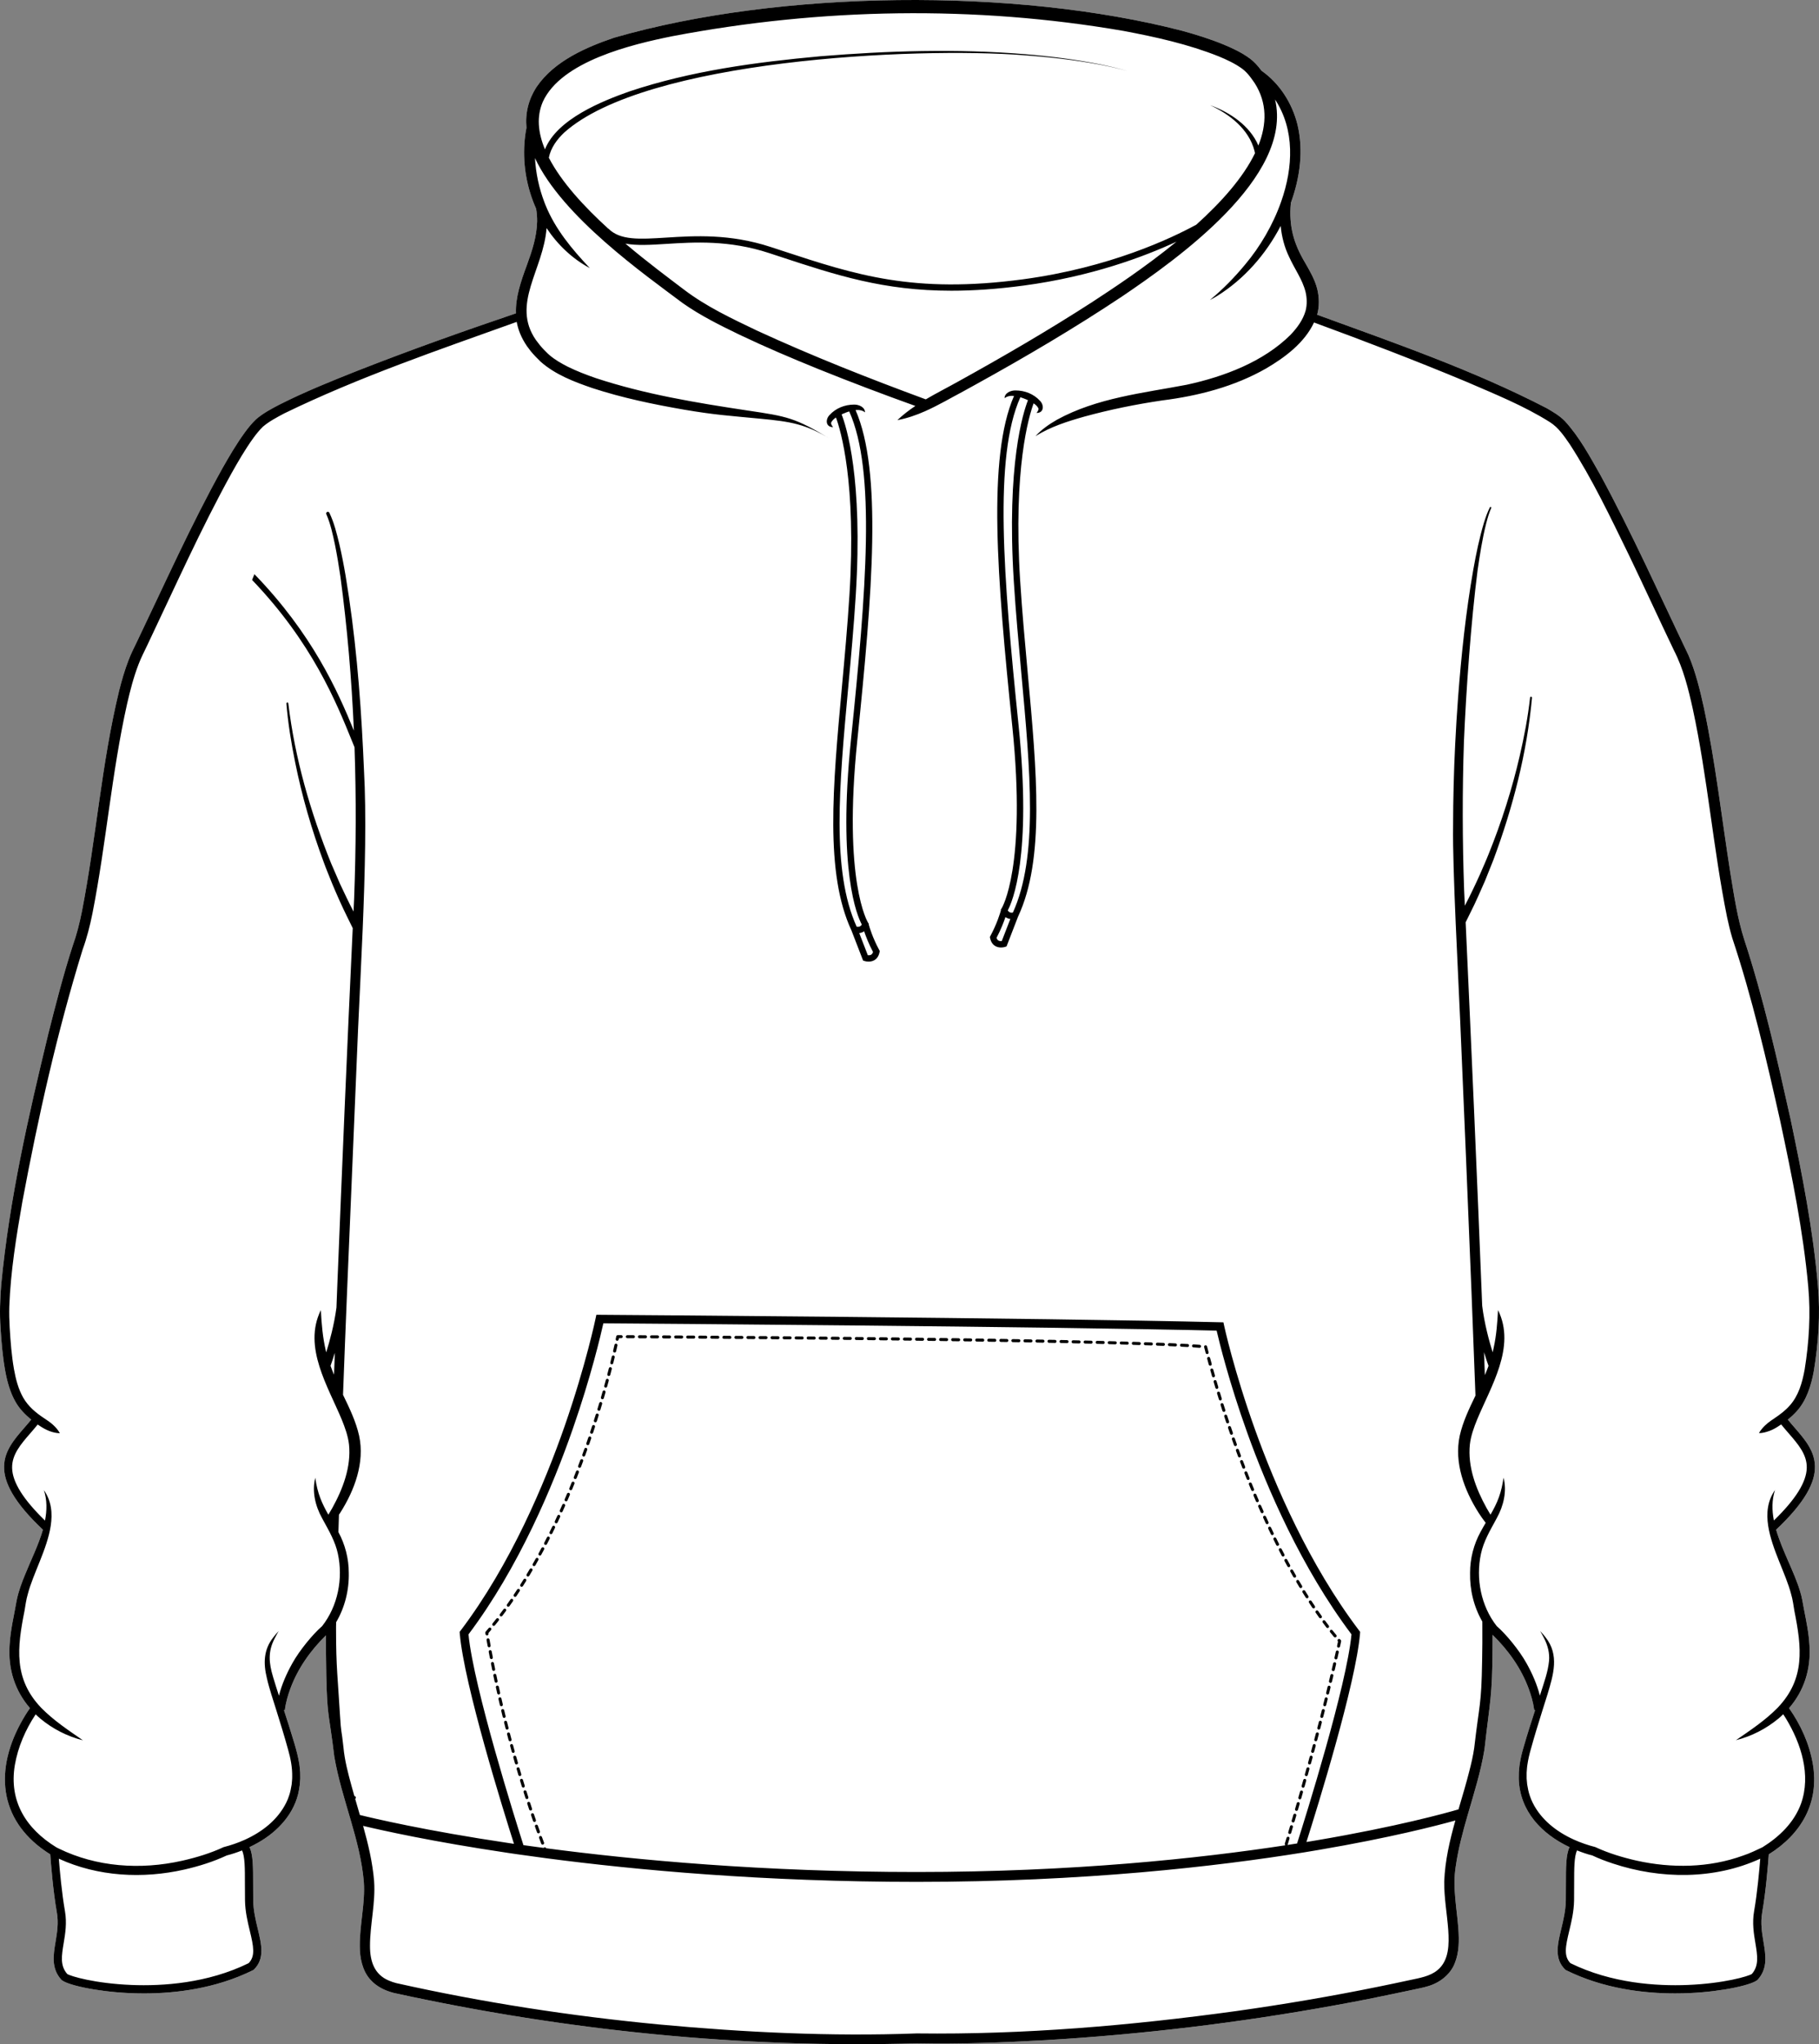 <?xml version="1.0" encoding="UTF-8"?><svg id="Layer_2" xmlns="http://www.w3.org/2000/svg" viewBox="0 0 911.07 1023.41"><rect x="0" y="0" width="911.07" height="1023.41" fill="#808080" stroke="none"/><defs><style>.cls-1{fill:#fff;}</style></defs><g id="Layer_1-2"><path class="cls-1" d="M895.45,710.71c1.13,1.4,2.33,2.78,3.49,4.12,9.92,11.42,20.17,23.23-9.34,51.01,3.06,10.59,9.14,21.19,11.99,30.81.86,2.51,1.48,6.35,1.96,9.01,1.15,5.91,2.43,11.94,2.74,18.04.8,12.01-2.7,22.79-10.22,31.48,5.84,8.3,10.13,17.73,11.89,27.76,3.41,19.59-5.76,35.28-22.04,45.43-.31,4.38-1.38,18.18-3.31,29.19-.9,5.18-.11,9.97.66,14.6,1.13,6.79,2.19,13.21-2.8,18.88-2.26,2.56-17.33,6.01-34.1,6.79-2.31.11-4.77.17-7.36.17-15.61,0-35.86-2.33-54.59-11.62l-.29-.14-.23-.23c-5.52-5.39-3.77-12.62-1.93-20.28,1.04-4.32,2.22-9.22,2.3-14.35.05-2.94.04-5.61.04-8.19,0-8.41,0-14.52,1.81-18.42-13.86-6.55-24.91-17.89-25.42-34.19,0-.71.03-2.52.04-3.25.14-1.25.22-3.07.45-4.29.41-2.76,1.12-5.61,1.91-8.28,1.79-6.23,3.77-12.43,5.79-18.6l-.46.03c-.02-.16-.05-.41-.08-.63-.49-3.5-1.5-6.92-2.72-10.24-3.78-10.22-10.25-19.25-18.04-26.83l-.02,6.41c-.13,25.12-1.25,25.96-4.04,50.9-1.82,11.14-5.23,21.92-8.38,32.76-2.46,8.5-4.75,17.02-6,25.76-1.72,10.61.53,20.81,1.32,31.51.36,5.67.42,11.53-1.8,17.01-2.21,5.76-7.65,9.88-13.41,11.54-2.47.8-5.57,1.3-8.05,1.88-12.95,2.76-26.51,5.57-39.53,7.87-47.56,8.62-95.69,14.4-143.95,17.26-21.46,1.21-42.89,2-64.4,1.57-87.95,2.65-176.18-6.4-262.1-25.21-4.37-1.14-8.57-3.12-11.7-6.63-4.09-4.51-5.31-10.99-5.32-16.81-.07-10.9,2.77-21.5,2.03-32.15-.9-10.55-3.61-20.73-6.56-30.87-3.07-10.55-6.4-21.06-8.24-31.91-2.58-21.55-3.56-19.02-4.01-40.71-.08-3.5-.12-7.17-.15-10.88v-9.08c-7.69,7.53-14.06,16.48-17.81,26.61-1.29,3.51-2.36,7.15-2.79,10.87l-.46-.03c.74,2.23,1.46,4.47,2.17,6.72,2,6.66,4.4,13.27,5.52,20.16.23,1.21.31,3.04.45,4.29l.02,2.17v1.08s-.07,1.09-.07,1.09c-.05,1.25-.28,3.08-.52,4.33-2,11.72-10.58,20.96-20.64,26.59-1.37.77-2.76,1.5-4.17,2.17,1.82,3.9,1.81,10.01,1.81,18.43,0,2.58,0,5.25.04,8.19.08,5.13,1.26,10.03,2.3,14.35,1.85,7.66,3.59,14.89-1.92,20.28l-.24.23-.29.14c-18.73,9.29-38.98,11.62-54.59,11.62-2.59,0-5.05-.06-7.36-.17-16.77-.78-31.84-4.23-34.1-6.79-4.99-5.67-3.93-12.09-2.8-18.88.77-4.63,1.57-9.42.66-14.6-1.93-11.01-3-24.81-3.31-29.19-24.93-15.55-28.48-40.4-14.85-65.61,1.44-2.63,2.95-5.16,4.69-7.59-7.52-8.69-11.01-19.46-10.21-31.47.39-7.59,2.27-15.06,3.54-22.48.92-4.56,2.58-8.97,4.34-13.2,2.76-6.86,6.58-14.47,8.81-22.18-29.51-27.78-19.26-39.59-9.34-51.01,1.17-1.34,2.36-2.72,3.49-4.12-3.08-2.46-5.84-5.33-7.81-8.76-2.8-4.84-4.28-10.41-5.26-15.79-1.28-7.16-1.86-14.29-2.31-21.41-.51-7.19-.23-14.41.34-21.57,4.05-42.51,13.58-84.25,23.61-125.68,3.7-14.67,7.46-29.3,12.11-43.73,2.06-5.73,3.56-11.64,4.74-17.64,7.12-36.54,9.77-73.87,18.56-110.17,1.33-5.27,2.82-10.5,4.8-15.56,1.17-3.19,3.08-6.8,4.51-9.85,13.8-28.78,26.85-58,42.38-85.96,3.55-6.25,7.16-12.43,11.44-18.28,1.64-2.24,3.46-4.46,5.5-6.41,3.54-3.06,7.82-5.32,11.82-7.39,12.79-6.46,25.97-11.74,39.23-17,26.14-10.25,52.55-19.64,79.12-28.64-.3-7.91,2.38-15.82,5.49-24.19,2.57-7.08,4.97-14.31,5.11-21.86.02-2.12-.15-4.21-.49-6.3-4.58-10.19-6.64-21.52-5.88-32.68.18-2.64.49-5.25,1.03-7.83-.66-7.07.83-14.03,5.19-20.65,8.77-12.81,24.72-19.74,38.8-24.51,82.94-23.91,200.83-25.08,284.38-3.45,6.99,1.92,13.96,4.08,20.69,6.84,4.64,1.94,9.14,4.01,13.29,7.08,2.06,1.5,3.96,3.63,5.53,5.72.1.13.2.26.3.39,9.02,6.31,15.32,16.25,17.97,26.88,3.16,13.08,1.26,26.72-3.3,39.29-1.07,11.59,1.38,20.37,7.33,30.26,2.3,4.04,4.74,8.19,5.9,12.87,1.02,4.19,1.11,8.68-.05,12.84,38.82,14.18,78.09,27.7,114.89,46.75,3.2,1.84,6.54,3.8,9.16,6.48,7.39,8.06,12.46,17.63,17.78,26.96,16,29.46,29.69,60.12,44.17,90.3,3.53,8.29,5.67,17.12,7.6,25.79,5.89,27.66,9.01,55.69,13.41,83.53,1.85,11.14,3.48,22.37,6.92,33.09,9.63,29.38,16.43,59.56,23.15,89.7,5.81,27.64,11.31,55.43,13.74,83.61,1.22,14.27.27,28.51-2.07,42.68-1.32,7.17-3.63,14.74-8.71,20.26-1.34,1.47-2.79,2.79-4.31,3.99Z"/><path d="M670.28,824.85c.06.01.11.02.16.02.35,0,.66-.25.74-.6.34-1.57.54-2.51.54-2.53.06-.25-.02-.5-.2-.68,0,0-.09-.1-.28-.3-.28-.3-.78-.32-1.07-.04-.16.14-.25.35-.24.56,0,.19.07.37.2.51.01.01.02.03.03.04-.09.42-.24,1.13-.46,2.14-.09.41.17.81.58.9Z"/><path d="M669.06,826.9l-.02.1c-.19.84-.41,1.8-.64,2.84-.1.41.16.81.57.9.06.01.11.02.17.02.35,0,.66-.25.73-.59l.08-.36c.22-.94.41-1.8.58-2.59.02-.06.02-.11.02-.17,0-.35-.25-.65-.59-.73-.4-.09-.81.18-.9.57Z"/><path d="M668.63,832.21c-.4-.09-.81.17-.9.57-.22.94-.45,1.93-.68,2.93-.1.41.16.81.56.91.06.01.12.02.17.02.35,0,.65-.24.74-.58.24-1.03.47-2.02.68-2.94.01-.06.02-.12.02-.17,0-.36-.24-.66-.58-.74Z"/><path d="M666.2,817.15c.65.81,1.29,1.6,1.92,2.35.15.17.36.27.58.27.18,0,.35-.06.49-.18.16-.13.25-.32.27-.52.02-.2-.04-.39-.18-.55-.6-.72-1.23-1.48-1.88-2.28,0,0-.02-.02-.02-.03,0,0,0,0,0,0-.25-.31-.74-.36-1.05-.11-.18.14-.28.35-.28.58,0,.17.06.34.16.48,0,0,0,0,0,0Z"/><path d="M667.26,838.09c-.4-.09-.81.17-.91.56-.22.94-.46,1.92-.7,2.93-.04.2-.02.4.09.57.11.17.27.29.47.34.06.02.12.03.18.03.35,0,.65-.24.73-.58.21-.88.44-1.81.7-2.93,0-.06.02-.11.02-.17,0-.35-.24-.65-.58-.74Z"/><path d="M665.85,843.95c-.4-.1-.81.16-.91.55-.21.86-.44,1.8-.71,2.93-.1.4.15.81.55.91.06.02.12.02.18.02.35,0,.65-.24.73-.57.22-.89.43-1.75.63-2.59l.08-.34c.02-.06.02-.11.02-.17,0-.35-.23-.66-.58-.74Z"/><path d="M664.42,849.81c-.4-.1-.81.15-.91.55-.24.96-.48,1.93-.73,2.93-.1.4.15.81.55.91.06.02.12.02.18.02.35,0,.65-.24.73-.57.26-1.01.5-2,.72-2.9v-.02c.02-.07.03-.13.02-.19,0-.34-.24-.64-.57-.72Z"/><path d="M662.52,812.34c.56.76,1.15,1.55,1.81,2.42.14.19.36.3.6.3.17,0,.33-.06.46-.16.16-.13.26-.3.29-.5.02-.2-.03-.4-.15-.56-.64-.84-1.23-1.62-1.8-2.4-.24-.33-.73-.4-1.05-.16-.2.14-.31.36-.31.6,0,.16.05.32.15.45,0,0,0,0,0,0Z"/><path d="M661.31,859.13c-.11.4.14.81.54.92.06.02.13.02.19.02.35,0,.65-.23.73-.57.22-.86.44-1.71.65-2.55l.1-.38c.02-.07.02-.13.02-.19,0-.34-.24-.64-.57-.72-.4-.1-.82.15-.92.54-.23.92-.46,1.83-.74,2.92Z"/><path d="M661.48,861.5c-.4-.1-.81.15-.91.55v.03c-.25.94-.5,1.91-.76,2.89-.05.19-.02.4.09.57.1.18.27.3.46.35.06.01.13.02.19.02.35,0,.64-.23.73-.56.25-.97.5-1.93.74-2.87,0-.02,0-.03.02-.05h0c.01-.07.02-.13.02-.19,0-.35-.23-.64-.57-.73Z"/><path d="M660.74,809.88c.14.2.37.32.61.32.16,0,.31-.05.44-.14.34-.24.42-.71.18-1.05-.57-.8-1.15-1.63-1.73-2.46-.23-.33-.71-.42-1.04-.19-.21.14-.33.38-.33.63,0,.15.04.3.13.42.59.86,1.17,1.69,1.74,2.48Z"/><path d="M659.97,867.35c-.4-.11-.82.14-.92.54-.23.88-.48,1.84-.76,2.91-.05.2-.02.4.08.57s.27.3.46.35c.06.02.13.02.19.02.34,0,.64-.23.73-.56l.02-.05c.26-.97.51-1.93.75-2.87.02-.06.03-.13.03-.19,0-.34-.23-.64-.56-.73Z"/><path d="M658.44,873.17c-.4-.11-.82.14-.92.54-.26.96-.51,1.93-.78,2.91-.11.4.13.81.53.92.06.01.13.02.2.02.34,0,.64-.23.73-.56.27-.98.52-1.95.78-2.91.02-.06.02-.13.02-.19,0-.34-.23-.64-.56-.73Z"/><path d="M655.64,802.38c.65.99,1.17,1.79,1.66,2.52.14.21.38.33.63.33.15,0,.29-.04.42-.13.17-.11.28-.28.32-.48.04-.2,0-.4-.12-.56-.56-.85-1.12-1.69-1.65-2.51-.22-.34-.71-.44-1.04-.22-.21.14-.34.37-.35.62,0,.15.04.3.13.42h0Z"/><path d="M656.88,879c-.4-.11-.82.14-.92.53-.26.96-.52,1.93-.79,2.91-.11.4.12.81.53.92.07.02.14.03.2.03.34,0,.64-.23.73-.56.14-.5.27-1,.41-1.5.13-.47.26-.94.38-1.4.02-.07.03-.13.03-.19,0-.34-.23-.65-.56-.74Z"/><path d="M652.41,797.27c.55.89,1.09,1.76,1.6,2.56.14.22.38.35.64.35.15,0,.28-.04.41-.12.17-.11.29-.27.33-.47.05-.2.01-.4-.1-.57-.59-.93-1.11-1.77-1.59-2.55-.21-.34-.69-.46-1.04-.25-.23.14-.36.38-.36.65,0,.14.04.27.11.39h0Z"/><path d="M655.3,884.82c-.4-.11-.82.13-.93.52-.28,1.03-.54,1.98-.8,2.91-.06.19-.03.4.07.57s.26.3.45.36c.07.01.14.02.2.02.34,0,.64-.23.73-.55.29-1.04.55-1.97.8-2.91.02-.07.03-.14.03-.21,0-.34-.23-.63-.55-.72Z"/><path d="M653.69,890.63c-.39-.11-.82.14-.93.52h0c-.27.96-.54,1.93-.81,2.9-.06.2-.03.4.07.57.1.18.26.3.45.36.06.02.14.03.21.03.34,0,.63-.23.72-.55.25-.88.54-1.91.81-2.9.02-.07.03-.14.03-.21,0-.34-.23-.63-.55-.72Z"/><path d="M650.84,794.69c.14.23.38.37.65.37.14,0,.27-.04.39-.11.36-.21.47-.68.26-1.03-.49-.8-.99-1.65-1.53-2.58-.2-.35-.68-.47-1.03-.27-.23.14-.37.39-.37.66,0,.13.04.26.1.37.49.84.99,1.69,1.54,2.6Z"/><path d="M652.07,896.44c-.4-.12-.82.13-.93.52l-.2.69c-.21.73-.42,1.46-.63,2.21-.06.2-.03.4.07.57.1.18.26.31.45.36.07.02.14.03.21.03.33,0,.63-.22.72-.55.24-.83.47-1.66.71-2.49l.12-.41c.02-.07.03-.14.03-.21,0-.34-.23-.63-.55-.72Z"/><path d="M650.42,902.24c-.39-.12-.82.12-.93.51h0c-.29,1-.58,2.01-.84,2.9-.06.19-.03.4.07.57.1.18.26.31.45.36.07.02.14.03.21.03.33,0,.63-.23.72-.55.28-.97.56-1.94.84-2.9.02-.07.03-.14.03-.21,0-.33-.23-.63-.55-.72Z"/><path d="M646.29,786.85c.53.95,1.01,1.81,1.48,2.63.14.24.39.38.66.38.13,0,.26-.04.38-.1.36-.21.48-.67.28-1.03-.57-.99-1.04-1.82-1.48-2.62-.2-.35-.68-.49-1.03-.29-.24.13-.38.38-.39.65,0,.13.04.26.1.38Z"/><path d="M648.74,908.03c-.39-.12-.82.12-.93.51h0c-.17.57-.33,1.13-.49,1.69-.12.4-.24.8-.36,1.2-.06.2-.04.4.06.58.1.18.26.3.45.36.07.03.15.04.22.04.33,0,.63-.23.72-.54.28-.97.57-1.94.84-2.89.02-.07.03-.14.03-.21,0-.34-.22-.64-.54-.73Z"/><path d="M646.7,917.64c.29-.97.57-1.93.85-2.89.02-.07.03-.14.04-.21,0-.34-.22-.64-.54-.73-.39-.12-.82.12-.93.51-.18.59-.35,1.18-.53,1.77l-.33,1.12c-.06.2-.04.4.06.58.1.18.26.31.45.36.07.02.15.03.22.03.34,0,.62-.22.72-.54Z"/><path d="M645.85,784.5c.36-.2.5-.66.3-1.02-.44-.8-.91-1.67-1.43-2.64-.19-.36-.66-.5-1.02-.31-.25.13-.4.39-.4.66,0,.13.03.25.09.36.43.81.9,1.68,1.43,2.65.14.24.39.39.66.39.13,0,.25-.03.37-.09Z"/><path d="M643.31,778.18c-.44-.82-.89-1.69-1.39-2.67-.18-.36-.65-.51-1.01-.33-.25.13-.41.39-.41.67,0,.12.03.24.08.34.42.81.86,1.67,1.39,2.68.13.25.39.4.67.4.12,0,.25-.03.35-.09.37-.2.51-.65.32-1.02Z"/><path d="M640.56,772.83c-.45-.88-.9-1.79-1.34-2.69-.18-.37-.64-.53-1.01-.35-.26.13-.42.4-.42.68,0,.12.03.23.08.33.43.87.87,1.76,1.34,2.71.13.26.39.41.67.41.12,0,.24-.03.34-.08.18-.09.31-.25.38-.44.06-.19.05-.4-.04-.58Z"/><path d="M637.89,767.44c-.43-.9-.87-1.82-1.29-2.71-.17-.37-.64-.53-1-.36-.26.13-.43.39-.43.68,0,.12.02.22.07.33.42.89.86,1.8,1.3,2.72.12.26.39.43.68.43.12,0,.23-.02.33-.08.38-.18.53-.63.35-1Z"/><path d="M635.35,762.57c.07-.19.06-.39-.03-.57-.36-.78-.75-1.62-1.25-2.73-.17-.37-.63-.55-1-.38-.27.12-.44.39-.44.69,0,.11.03.21.07.31.48,1.06.88,1.93,1.26,2.74.12.27.39.44.68.44.11,0,.22-.03.32-.07.19-.09.32-.24.39-.43Z"/><path d="M632.83,756.52c-.39-.87-.8-1.8-1.22-2.75-.16-.37-.62-.55-.99-.39-.28.13-.46.4-.45.7,0,.1.02.2.06.29.45,1.03.85,1.94,1.22,2.76.12.27.39.45.69.45.11,0,.21-.02.31-.06.38-.17.55-.62.38-.99Z"/><path d="M630.43,751.59c.07-.19.07-.39,0-.58-.36-.83-.73-1.71-1.18-2.77-.16-.38-.61-.56-.98-.41-.28.12-.46.39-.46.7,0,.1.01.19.05.28h0c.38.91.77,1.82,1.18,2.79.12.28.39.46.69.46.1,0,.2-.02.3-.06.19-.08.33-.23.41-.41Z"/><path d="M628.08,746.04c.08-.19.08-.39,0-.58-.37-.89-.75-1.82-1.13-2.76,0-.01,0-.01-.01-.03h0c-.16-.38-.6-.57-.98-.42-.29.12-.48.39-.47.71,0,.1.02.19.06.28.36.89.72,1.76,1.14,2.79.12.29.39.47.7.47.1,0,.19-.02.29-.06.19-.08.33-.22.41-.41Z"/><path d="M625.82,740.46c.08-.19.09-.39,0-.58-.44-1.1-.78-1.96-1.09-2.77,0,0,0-.01,0-.02h0c-.15-.38-.59-.58-.97-.43-.29.12-.48.39-.48.7,0,.1.02.19.05.28.41,1.04.81,2.05,1.11,2.81.12.29.39.48.7.48.09,0,.19-.02.28-.06.19-.08.34-.22.41-.4Z"/><path d="M623.62,734.85c.08-.19.09-.39.02-.57-.37-.97-.73-1.92-1.07-2.82-.14-.38-.59-.58-.97-.44-.3.11-.49.4-.49.71,0,.09.02.18.05.26.32.86.7,1.86,1.07,2.82.11.29.4.48.7.48.1,0,.19-.02.27-.05.19-.07.34-.21.42-.4Z"/><path d="M621.52,728.64c-.4-1.08-.72-1.98-1.03-2.82-.14-.38-.59-.59-.97-.46-.3.11-.5.4-.5.71,0,.09.01.18.04.26.38,1.04.72,1.97,1.04,2.83.11.3.39.49.71.49.09,0,.18-.01.26-.05.39-.15.59-.58.44-.97Z"/><path d="M619.44,723.56c.09-.18.1-.39.03-.58-.41-1.14-.71-2.01-1-2.84-.13-.38-.57-.6-.96-.46-.31.11-.51.4-.51.72,0,.08.02.17.04.24t0,.01c.37,1.04.69,1.97,1,2.84.11.3.39.5.71.5.09,0,.17-.02.26-.05.19-.07.34-.21.43-.39Z"/><path d="M617.45,717.88c.09-.18.1-.39.04-.58-.32-.94-.65-1.9-.96-2.85-.13-.39-.57-.61-.96-.48-.31.11-.51.39-.51.71,0,.09.01.17.04.25.35,1.04.67,1.97.97,2.85.11.31.39.51.71.51.08,0,.17-.02.25-.04.19-.07.34-.2.43-.38Z"/><path d="M615.57,711.6c-.31-.92-.62-1.88-.94-2.86-.13-.39-.56-.61-.95-.48-.32.1-.53.39-.52.72,0,.08.02.15.04.23.33,1.02.63,1.93.94,2.87.11.31.39.52.72.52.08,0,.16-.01.24-.04.4-.13.61-.56.48-.95Z"/><path d="M613.71,705.87c-.28-.88-.58-1.83-.91-2.87-.12-.39-.55-.62-.94-.5-.32.1-.53.39-.53.72,0,.08,0,.15.03.22.31.97.61,1.94.91,2.88.1.32.39.53.72.53.08,0,.15-.01.23-.03.4-.13.62-.55.49-.95Z"/><path d="M611.92,700.13c-.31-1.01-.62-2.02-.87-2.88-.12-.39-.55-.62-.94-.5-.32.1-.53.38-.54.71,0,.08,0,.15.04.23.28.93.57,1.9.88,2.88.1.32.39.54.72.54.08,0,.15-.01.22-.03.4-.12.62-.54.5-.94Z"/><path d="M610.18,694.36c-.27-.92-.55-1.87-.85-2.89-.11-.39-.54-.63-.93-.51-.32.09-.54.39-.54.73,0,.07.01.14.03.21.32,1.09.59,2.04.85,2.89.09.32.39.54.72.54.07,0,.14-.01.21-.03.4-.12.63-.54.51-.94Z"/><path d="M608.51,688.58c-.24-.85-.5-1.77-.82-2.89-.11-.39-.54-.64-.93-.53-.33.09-.55.39-.55.72,0,.07,0,.14.02.2h0c.26.94.53,1.89.82,2.91.09.32.39.55.72.55.07,0,.14-.01.21-.03.4-.12.63-.53.52-.93Z"/><path d="M606.89,682.78c-.28-1.01-.54-1.96-.79-2.9-.11-.39-.53-.64-.92-.53-.33.09-.56.39-.56.74,0,.06,0,.13.02.19.29,1.06.54,2.02.79,2.91.09.33.39.55.73.55.07,0,.14-.01.2-.03.4-.11.64-.53.53-.93Z"/><path d="M605.25,677.54c.1-.18.13-.38.08-.57l-.05-.17c-.23-.89-.47-1.81-.71-2.72-.08-.31-.35-.54-.66-.56h-.02c-.42-.04-.78.27-.82.68v.06c0,.13.03.26.09.36.26,1.01.5,1.91.72,2.74.08.33.39.56.73.56.07,0,.13,0,.19-.02.2-.06.36-.18.46-.35Z"/><path d="M600.87,673.27c-.9-.07-1.89-.13-3.02-.21-.42-.03-.78.3-.8.71v.06c0,.39.31.72.7.74,1,.07,2.02.14,3.01.21h.05c.4,0,.72-.31.75-.7.03-.41-.28-.78-.69-.81Z"/><path d="M594.83,672.88c-.88-.05-1.87-.1-3.02-.16-.43-.02-.77.3-.79.72v.03c0,.4.31.73.71.75,1.15.06,2.1.11,3.01.16h.04c.4,0,.73-.31.76-.71,0-.2-.06-.4-.19-.55-.14-.15-.32-.24-.52-.25Z"/><path d="M588.78,672.57c-.91-.05-1.9-.09-3.02-.14-.42-.02-.77.3-.78.72v.04c0,.4.31.72.71.75h0c1.03.04,2.04.09,3.01.14h.04c.41,0,.74-.32.75-.72.01-.2-.06-.39-.2-.54s-.32-.24-.52-.25Z"/><path d="M582.74,672.31c-.98-.04-1.99-.08-3.02-.12-.42-.02-.76.31-.78.72v.02c0,.41.31.75.72.76,1.03.04,2.03.08,3.01.12h.03c.41,0,.74-.32.76-.72.01-.42-.31-.77-.73-.78Z"/><path d="M576.71,672.08c-.99-.04-2-.07-3.02-.11-.42-.02-.76.31-.78.73v.02c0,.41.31.74.72.76h0c.92.03,1.88.07,3.01.11h.03c.41,0,.73-.32.75-.72.02-.42-.31-.77-.72-.78Z"/><path d="M570.67,671.88c-.96-.03-1.91-.06-2.92-.1h-.09c-.43-.03-.76.31-.78.73v.02c0,.4.32.74.72.76h.01c.99.03,2,.06,3.01.1h.02c.4,0,.74-.33.75-.73,0-.2-.06-.39-.21-.54-.14-.15-.32-.23-.53-.24Z"/><path d="M564.64,671.69h-.27c-.91-.04-1.82-.07-2.75-.09-.43-.03-.76.31-.78.73v.02c0,.41.33.74.73.75.42.01.83.03,1.24.04.59.02,1.18.03,1.77.06h.02c.41,0,.74-.32.75-.73,0-.42-.32-.76-.73-.77Z"/><path d="M558.6,671.52l-1.02-.02c-.66-.02-1.32-.04-1.99-.06h-.03c-.41,0-.74.32-.75.73,0,0,0,.02,0,.02,0,.41.32.74.74.75.43.01.87.03,1.3.04.58.01,1.14.03,1.72.05h.02c.41,0,.74-.33.75-.74,0-.2-.07-.39-.21-.54-.14-.15-.33-.23-.53-.24Z"/><path d="M552.57,671.36c-1-.03-2-.05-3.01-.08h-.02c-.4,0-.74.33-.75.74h0c0,.42.33.76.73.77.41.01.8.02,1.2.03.61.02,1.21.03,1.82.05h.02c.41,0,.74-.33.76-.74,0-.2-.07-.39-.21-.54-.14-.15-.33-.23-.53-.24Z"/><path d="M546.53,671.21c-.67-.02-1.33-.03-2.01-.05l-1.03-.03c-.41,0-.74.33-.75.74v.02c0,.41.33.74.74.75.87.02,1.75.04,2.61.06h.41s0,.01.02.01c.41,0,.74-.33.75-.74,0-.42-.32-.76-.74-.77Z"/><path d="M540.5,671.07c-1-.03-2-.05-3.01-.07h-.02c-.42,0-.75.33-.76.74v.02c0,.41.33.74.74.75.73.02,1.46.03,2.19.05l.84.02c.41,0,.74-.33.75-.74,0-.2-.07-.39-.21-.54-.14-.15-.33-.23-.53-.23Z"/><path d="M534.47,670.93c-1-.02-2.01-.04-3.02-.07h-.02c-.4,0-.74.33-.75.74v.02c0,.41.33.74.74.75.93.02,1.86.04,2.78.06h.25c.41,0,.74-.33.75-.73,0-.2-.06-.39-.21-.54-.14-.14-.33-.23-.53-.23Z"/><path d="M528.44,670.81c-1-.02-2.01-.04-3.02-.06h-.02c-.41,0-.74.33-.75.74v.02c0,.41.33.74.74.75.48.01.96.02,1.44.03.53.01,1.05.02,1.58.03h.01c.41,0,.74-.32.75-.74,0-.2-.07-.39-.21-.54-.14-.15-.33-.23-.53-.23Z"/><path d="M522.4,670.69c-1-.02-2.01-.04-3.01-.06h-.02c-.41,0-.75.33-.75.74v.02c0,.41.33.74.74.75.96.02,1.91.04,2.86.06h.17c.41,0,.75-.33.75-.74,0-.2-.07-.39-.21-.54-.14-.15-.33-.23-.53-.23Z"/><path d="M516.37,670.58l-3.01-.06h-.01c-.41,0-.74.33-.75.74v.02c0,.41.34.74.74.75l3.02.06h0c.41,0,.75-.33.76-.74,0-.2-.07-.39-.21-.54-.14-.15-.33-.23-.53-.23Z"/><path d="M510.34,670.47c-1-.02-2.01-.04-3.02-.05h0c-.41,0-.75.33-.76.74v.02c0,.41.34.74.74.75,1.01.02,2.02.04,3.01.05h.02c.41,0,.75-.33.75-.74,0-.2-.07-.39-.21-.54-.14-.15-.33-.23-.53-.23Z"/><path d="M504.31,670.36l-3.01-.05h-.02c-.41,0-.75.34-.75.74v.02c0,.41.33.74.74.75,1.01.01,2.01.04,3.01.05h.01c.41,0,.75-.33.76-.74,0-.41-.33-.76-.74-.77Z"/><path d="M498.27,670.27c-.57-.01-1.13-.02-1.71-.03-.44,0-.87-.01-1.31-.02h0c-.41,0-.75.33-.76.74v.02c0,.41.33.74.74.75.84.01,1.68.03,2.51.04h.52c.41,0,.75-.33.75-.74,0-.2-.07-.39-.21-.54-.14-.15-.33-.23-.53-.23Z"/><path d="M492.25,670.17c-.42,0-.84-.01-1.25-.02-.59-.01-1.17-.02-1.77-.02h-.01c-.41,0-.75.33-.75.74v.02c0,.41.34.74.74.75,1.01.01,2.01.03,3.01.05h.01c.41,0,.75-.33.75-.74,0-.2-.07-.39-.21-.54-.14-.15-.33-.23-.53-.23Z"/><path d="M486.21,670.08l-3.03-.05c-.41,0-.75.33-.75.74v.02c0,.4.34.73.73.74h0c.51.01,1.01.02,1.52.02.5.01,1,.02,1.5.03h.01c.41,0,.75-.34.75-.74,0-.42-.33-.76-.74-.76Z"/><path d="M480.18,669.99c-1-.01-2.01-.03-3.01-.04h-.02c-.41,0-.74.33-.75.74h0v.02c0,.41.33.74.74.75,1.01.02,2.01.03,3.01.04h.01c.41,0,.75-.33.75-.74,0-.41-.33-.76-.74-.76Z"/><path d="M474.15,669.91c-.5,0-1-.02-1.5-.02-.51-.01-1.01-.02-1.52-.02h-.01c-.41,0-.75.33-.75.74v.02c0,.41.33.74.74.74h.45c.86.02,1.71.03,2.56.05h.02c.41,0,.75-.34.75-.75,0-.42-.33-.76-.74-.76Z"/><path d="M468.12,669.83l-3.02-.04c-.41,0-.75.33-.75.74v.02c0,.41.34.74.74.74,1,.02,2.01.03,3.01.04h.01c.41,0,.75-.33.75-.74,0-.2-.07-.39-.21-.54-.14-.15-.33-.23-.53-.23Z"/><path d="M462.08,669.75h-.65c-.79-.02-1.58-.03-2.37-.04h0c-.41,0-.75.33-.75.74v.02c0,.41.33.74.74.75l3.01.04s0,0,.01,0c.41,0,.75-.34.76-.75,0-.41-.33-.76-.75-.76Z"/><path d="M456.04,669.67c-1.01-.01-2.02-.02-3.02-.04h-.01c-.41,0-.75.34-.75.75h0v.02c0,.41.33.74.75.74.79.01,1.58.02,2.37.03h.65s0,0,.01,0c.41,0,.75-.33.76-.74,0-.42-.33-.76-.75-.76Z"/><path d="M449.99,669.6c-.56,0-1.13-.01-1.7-.02-.44,0-.88-.01-1.32-.02h0c-.41,0-.75.34-.76.75,0,.41.33.76.74.76.5,0,1.01.01,1.51.02.5,0,1,.01,1.51.01h.01c.41,0,.74-.33.75-.74,0-.2-.08-.39-.22-.54-.14-.14-.33-.22-.53-.23Z"/><path d="M443.97,669.53c-1-.01-2-.02-3-.03h-.01c-.41,0-.75.34-.75.75,0,.41.33.76.74.76l3.01.03h0c.41,0,.75-.33.75-.74,0-.42-.33-.76-.75-.76Z"/><path d="M437.96,669.46c-1.01-.01-2.01-.02-3.02-.03h0c-.41,0-.75.33-.75.74,0,.42.33.76.74.76,1,.01,2.01.02,3.02.03h0c.41,0,.75-.34.75-.75,0-.2-.07-.39-.21-.53-.14-.15-.33-.23-.53-.23Z"/><path d="M431.92,669.39h-.63c-.8-.02-1.59-.03-2.39-.03h-.01c-.41,0-.75.33-.75.74v.02c0,.41.34.74.75.74l3.01.04h.01c.41,0,.75-.34.75-.75,0-.42-.33-.76-.75-.76Z"/><path d="M425.89,669.32c-1.01-.01-2.02-.02-3.02-.03h-.01c-.41,0-.75.34-.75.74,0,.42.33.76.74.76.52,0,1.03.02,1.55.02.49,0,.98.01,1.47.01h0c.41,0,.75-.34.75-.75,0-.42-.33-.76-.74-.76Z"/><path d="M419.86,669.26c-.51,0-1.02-.01-1.53-.02-.5,0-.99,0-1.48-.01h-.01c-.41,0-.75.34-.75.75,0,.41.33.75.75.76h.05c.98.01,1.98.02,2.96.03h0c.41,0,.75-.33.76-.74,0-.21-.08-.39-.22-.54-.14-.15-.33-.23-.53-.23Z"/><path d="M413.83,669.2c-1-.01-2-.02-2.99-.03h-.03c-.41,0-.75.34-.75.75v.02c0,.4.34.74.74.74h.08c.97.01,1.96.02,2.94.03h0c.41,0,.75-.33.75-.75,0-.41-.33-.75-.74-.76Z"/><path d="M407.8,669.14c-1-.01-2-.02-2.99-.03h-.04c-.41,0-.75.34-.75.75,0,.2.08.39.22.54s.33.23.53.23l3.02.03c.41,0,.75-.34.76-.75,0-.2-.08-.39-.22-.54-.14-.15-.33-.22-.53-.23Z"/><path d="M401.76,669.09l-3.01-.03h0c-.41,0-.75.34-.75.75,0,.2.08.39.22.54.14.14.33.23.53.23l3.01.02h0c.42,0,.75-.34.76-.75,0-.41-.33-.75-.75-.76Z"/><path d="M395.73,669.03l-3.01-.03h0c-.41,0-.75.33-.75.75,0,.41.33.75.75.76,1,.01,2.01.02,3.01.02h0c.41,0,.75-.33.75-.74,0-.21-.08-.39-.22-.54-.14-.15-.33-.23-.53-.23Z"/><path d="M389.7,668.98c-1.01,0-2.02-.01-3.01-.03h0c-.41,0-.75.34-.76.75,0,.2.08.39.22.54.15.14.33.22.53.23.52,0,1.03,0,1.56.01.49,0,.97.01,1.46.02h0c.41,0,.75-.34.75-.75,0-.42-.33-.76-.75-.76Z"/><path d="M383.67,668.93c-.49,0-.97,0-1.46-.01-.52,0-1.04,0-1.56-.01h0c-.41,0-.75.34-.75.75,0,.42.33.76.75.76.49,0,.97,0,1.46.01.52,0,1.03.01,1.56.01h0c.42,0,.75-.33.75-.74,0-.21-.08-.4-.22-.54-.14-.15-.33-.22-.53-.23Z"/><path d="M377.63,668.88c-.51,0-1.03,0-1.53-.01-.5,0-.99-.01-1.48-.01h0c-.41,0-.75.34-.76.75,0,.41.34.75.75.76h.08c.97.01,1.95.02,2.93.03h0c.41,0,.75-.34.76-.75,0-.42-.34-.76-.75-.76Z"/><path d="M371.6,668.83c-1.02-.01-2.02-.01-3.02-.02h0c-.42,0-.75.34-.75.75,0,.2.08.39.22.54.14.14.33.22.53.22,1,.01,2,.02,3.01.02h.01c.41,0,.75-.34.75-.75,0-.42-.33-.76-.74-.76Z"/><path d="M365.57,668.78l-3.02-.02c-.41,0-.75.34-.75.75,0,.42.33.76.75.76l3.02.03c.41,0,.75-.34.75-.75,0-.42-.34-.76-.75-.76Z"/><path d="M359.53,668.74c-.55,0-1.09,0-1.62-.01-.47,0-.93,0-1.39-.01h-.01c-.41,0-.75.34-.75.75,0,.2.07.39.22.54.14.14.33.22.53.22l3.02.03c.41,0,.75-.34.76-.75,0-.42-.34-.76-.75-.76Z"/><path d="M353.49,668.7h-.19c-.95-.01-1.9-.02-2.82-.02h-.01c-.41,0-.75.34-.75.75,0,.42.33.76.75.76.97,0,1.96.01,2.96.02h.07c.41,0,.75-.34.75-.75,0-.2-.08-.39-.22-.54-.14-.14-.33-.22-.53-.22Z"/><path d="M347.46,668.66h-.17c-.96-.01-1.92-.01-2.85-.02h0c-.41,0-.75.34-.75.75,0,.41.33.75.75.76.54,0,1.09,0,1.65.01.45,0,.91,0,1.37.01h0c.41,0,.75-.34.75-.75,0-.2-.08-.39-.22-.54-.15-.14-.33-.22-.53-.22Z"/><path d="M341.42,668.62c-.49,0-.97-.01-1.44-.01-.53,0-1.05-.01-1.57-.01h0c-.41,0-.75.34-.75.75,0,.42.33.76.75.76.99,0,1.99.01,3.02.02h0c.41,0,.75-.34.75-.75,0-.42-.33-.76-.75-.76Z"/><path d="M335.38,668.58c-.97,0-1.92-.01-2.84-.02h-.18c-.42,0-.75.33-.75.75s.33.75.75.76c.98,0,1.99.01,3.02.02h0c.41,0,.75-.34.75-.75,0-.2-.08-.39-.22-.53-.14-.15-.33-.23-.53-.23Z"/><path d="M329.34,668.54h-1.07c-.67-.01-1.31-.02-1.95-.02h0c-.41,0-.75.34-.75.75,0,.41.34.75.75.75.97.01,1.98.01,3.02.02h0c.41,0,.75-.34.75-.75,0-.2-.08-.39-.22-.54-.15-.14-.33-.22-.53-.22Z"/><path d="M323.3,668.51c-.82,0-1.62-.01-2.37-.02h-.66c-.42,0-.75.33-.75.75,0,.41.33.75.75.76.74,0,1.51,0,2.32.01h.71c.41,0,.75-.33.75-.74,0-.42-.33-.76-.75-.76Z"/><path d="M317.25,668.47h-.16c-1.06,0-2.02-.01-2.87-.02-.41,0-.75.34-.75.75,0,.42.33.76.75.76.56,0,1.17.01,1.82.01h1.22c.41,0,.75-.33.75-.74,0-.42-.34-.75-.75-.76Z"/><path d="M311.17,668.44c-1,0-1.59-.01-1.72-.01h-.04c-.36,0-.67.26-.74.61,0,0-.09.45-.27,1.29-.01.05-.02.1-.02.16,0,.36.25.67.6.74.05.01.11.01.16.01.35,0,.66-.25.73-.6.06-.28.11-.51.15-.7h1.13c.41,0,.75-.33.75-.74,0-.42-.33-.76-.75-.76Z"/><path d="M308.67,672.72c-.4-.09-.81.18-.9.57-.23,1.04-.45,2.01-.67,2.94-.01.06-.02.11-.02.17,0,.35.24.65.59.73.05.01.11.02.17.02.36,0,.66-.24.74-.59.24-1.03.47-2.03.67-2.95.04-.2,0-.4-.1-.57-.11-.17-.28-.29-.48-.33Z"/><path d="M307.32,678.61c-.4-.1-.81.16-.91.56-.24.97-.47,1.95-.71,2.91v.02c-.02.06-.03.13-.03.19,0,.35.24.64.57.73.06.01.12.02.18.02.35,0,.65-.24.73-.57.22-.88.44-1.79.72-2.94.05-.2.02-.4-.09-.57-.11-.17-.27-.29-.47-.34Z"/><path d="M305.88,684.47c-.4-.1-.81.15-.92.55-.21.83-.44,1.73-.75,2.91-.02.07-.03.13-.03.19,0,.34.23.64.56.73.06.01.13.03.19.03.34,0,.64-.23.73-.56h0c.26-.99.52-1.98.76-2.93.1-.4-.15-.81-.55-.92Z"/><path d="M304.36,690.32c-.4-.11-.82.14-.92.53-.26.94-.52,1.9-.78,2.86,0,.01-.01.03-.02.05h0c-.02.08-.02.14-.02.21,0,.34.23.63.55.72.06.02.14.03.2.03.34,0,.64-.23.73-.56.24-.85.48-1.75.8-2.91.06-.2.03-.4-.08-.57-.1-.18-.26-.3-.46-.35Z"/><path d="M302.76,696.13c-.39-.11-.82.13-.93.52-.25.89-.52,1.84-.83,2.9-.02.07-.03.14-.03.21,0,.34.22.63.54.73.07.02.14.03.21.03.33,0,.63-.22.72-.54.27-.93.54-1.88.83-2.9.12-.4-.12-.82-.52-.93Z"/><path d="M301.08,701.93c-.39-.12-.82.12-.94.51-.32,1.05-.6,2-.87,2.88-.02.08-.04.15-.04.23,0,.33.22.62.54.72.07.02.15.03.22.03.33,0,.62-.21.72-.53.31-1,.6-1.99.87-2.89.06-.2.04-.4-.06-.58-.1-.18-.26-.31-.45-.36Z"/><path d="M299.33,707.7c-.4-.12-.82.11-.95.5-.35,1.11-.63,2.03-.9,2.87-.02.08-.04.15-.04.23,0,.33.21.62.53.72.08.02.15.04.23.04.33,0,.62-.21.72-.53.3-.93.6-1.87.91-2.88.13-.4-.1-.82-.49-.94Z"/><path d="M297.51,713.46c-.39-.13-.83.1-.95.49-.35,1.06-.65,2-.94,2.86-.03.08-.04.16-.04.24,0,.32.21.61.52.71.08.02.16.04.24.04.33,0,.61-.21.72-.52.29-.89.6-1.83.94-2.87.12-.4-.09-.82-.48-.95Z"/><path d="M295.62,719.19c-.39-.13-.83.09-.95.47-.31.89-.62,1.81-.97,2.82,0,.01,0,.02,0,.03h0c-.03.08-.04.16-.04.24,0,.32.2.61.51.72.08.03.16.04.25.04.32,0,.61-.2.71-.5.32-.92.66-1.9.98-2.86.07-.19.05-.39-.04-.57-.09-.18-.24-.32-.43-.38Z"/><path d="M293.65,724.89c-.38-.14-.82.08-.96.46-.31.88-.65,1.81-1.02,2.84-.03.08-.05.17-.05.26,0,.32.21.6.5.71.08.03.17.05.25.05.32,0,.6-.2.71-.5.32-.87.65-1.8,1.02-2.84.06-.19.06-.4-.03-.58-.08-.18-.24-.32-.43-.39Z"/><path d="M291.61,730.57c-.38-.15-.83.07-.97.44-.41,1.1-.74,2-1.05,2.82-.03.08-.05.17-.05.26,0,.32.2.6.49.71.09.04.18.05.27.05.31,0,.6-.2.71-.49.33-.88.68-1.81,1.06-2.83.07-.19.06-.4-.02-.58-.09-.18-.23-.32-.42-.39Z"/><path d="M289.48,736.21c-.38-.15-.83.06-.97.43-.34.89-.71,1.83-1.09,2.8-.04.09-.06.19-.06.28,0,.32.19.59.48.7.09.04.18.06.28.06.31,0,.59-.19.7-.48.41-1.03.76-1.95,1.1-2.81.15-.39-.04-.83-.43-.98Z"/><path d="M287.28,741.83c-.38-.16-.83.04-.98.42-.39.97-.79,1.95-1.13,2.79-.04.09-.06.19-.06.29,0,.31.19.58.47.69.09.04.19.06.29.06.31,0,.58-.18.7-.47.44-1.07.8-1.96,1.14-2.8.16-.38-.03-.82-.42-.98Z"/><path d="M285,747.41c-.38-.16-.83.02-.99.4-.35.83-.72,1.71-1.17,2.77-.04.1-.06.19-.06.29,0,.31.18.58.46.7.1.05.2.07.3.07.3,0,.57-.18.69-.46.4-.94.8-1.88,1.18-2.78.16-.38-.03-.82-.41-.98Z"/><path d="M282.62,752.95c-.37-.16-.83.02-.99.39-.47,1.07-.86,1.95-1.22,2.75-.05.1-.07.21-.06.31,0,.3.18.57.44.69.1.05.21.07.31.07.29,0,.56-.17.68-.44h0c.37-.83.76-1.71,1.23-2.77.08-.19.09-.39.01-.58-.08-.19-.22-.34-.4-.42Z"/><path d="M280.17,758.46c-.37-.17-.83,0-1,.37-.41.89-.84,1.82-1.26,2.73-.05.11-.08.21-.07.33,0,.29.17.55.43.67.1.05.21.08.32.08.29,0,.56-.17.68-.43.46-.97.9-1.93,1.27-2.74.17-.38,0-.83-.37-1Z"/><path d="M277.61,763.92c-.37-.18-.83-.01-1.01.36-.39.81-.81,1.67-1.31,2.7-.05.1-.08.21-.08.33,0,.29.17.56.42.68.11.05.22.08.33.08.29,0,.55-.16.68-.42.41-.82.84-1.71,1.32-2.72.18-.38.02-.83-.35-1.01Z"/><path d="M274.96,769.34c-.37-.18-.83-.03-1.01.34-.46.91-.92,1.81-1.36,2.68-.06.11-.08.23-.08.35,0,.28.16.54.41.67.11.06.23.09.35.09.29,0,.54-.16.67-.41.45-.87.91-1.78,1.37-2.69.19-.37.04-.83-.33-1.01Z"/><path d="M272.58,924.87c-.14.06-.27.16-.35.28.44.06.89.12,1.33.18,0-.01,0-.02-.01-.03-.15-.38-.59-.58-.98-.43Z"/><path d="M270.07,778.69c.11.06.24.09.36.09.28,0,.53-.15.66-.4.48-.87.96-1.77,1.43-2.66.1-.18.12-.38.06-.57-.06-.2-.19-.35-.37-.45-.36-.19-.83-.04-1.02.32-.56,1.06-1,1.88-1.42,2.65-.06.11-.09.23-.09.36,0,.28.15.53.4.66Z"/><path d="M272.53,922.74c0-.09-.01-.18-.05-.26-.32-.84-.67-1.79-1.05-2.82-.14-.38-.59-.59-.97-.45-.19.07-.34.21-.42.39-.08.18-.1.39-.02.57.36.97.71,1.92,1.04,2.81,0,.01,0,.02,0,.03h0c.11.29.39.48.7.48.09,0,.18-.02.27-.05.29-.11.49-.4.49-.71Z"/><path d="M270.44,917.09c0-.09-.01-.17-.04-.26h0c-.37-1.03-.7-1.96-1.01-2.84-.14-.38-.58-.6-.96-.46-.19.07-.34.2-.43.38-.09.19-.1.39-.04.58.35.99.69,1.95,1.01,2.85.11.3.39.5.71.5.09,0,.18-.02.26-.05.3-.11.5-.39.5-.7Z"/><path d="M267.12,783.97c.12.07.25.1.37.1.27,0,.52-.15.66-.38.51-.89,1.01-1.78,1.48-2.64.21-.36.08-.82-.29-1.02-.35-.2-.83-.06-1.02.29-.5.9-1,1.79-1.48,2.63-.06.12-.1.25-.1.38,0,.27.15.52.38.65Z"/><path d="M268.44,911.39c0-.09-.02-.17-.04-.24-.37-1.07-.67-1.97-.97-2.85-.13-.38-.57-.61-.96-.47-.39.14-.6.56-.47.95.29.86.63,1.87.97,2.86.11.3.39.51.71.51.09,0,.17-.01.25-.04.31-.11.51-.4.51-.72Z"/><path d="M266.51,905.69c0-.08-.02-.16-.04-.24-.31-.92-.62-1.89-.94-2.86-.12-.39-.56-.61-.95-.48-.39.13-.61.56-.48.95.35,1.07.64,1.97.93,2.84,0,.01,0,.02.01.03h0c.1.31.39.51.72.51.08,0,.16-.01.24-.04.31-.1.51-.39.52-.71Z"/><path d="M264.44,789.28c.27,0,.51-.14.65-.37.52-.85,1.03-1.73,1.54-2.6.21-.36.08-.82-.27-1.03-.35-.2-.83-.08-1.03.27-.47.79-.96,1.63-1.52,2.56,0,.01-.01.02-.02.04t0,0c-.07.12-.11.25-.11.39,0,.27.14.51.37.64.12.07.25.11.39.11Z"/><path d="M264.65,899.94c0-.08-.02-.15-.04-.23-.31-.96-.6-1.9-.91-2.87-.13-.39-.55-.62-.95-.5-.4.13-.62.55-.49.94.31.98.61,1.95.91,2.88.1.31.39.52.72.52.08,0,.15-.01.23-.03.32-.1.53-.39.53-.72Z"/><path d="M262.84,894.2c0-.08,0-.15-.03-.23-.3-.96-.59-1.93-.88-2.88-.12-.39-.55-.62-.94-.5-.2.06-.36.19-.45.36-.1.18-.12.38-.06.58.31,1.01.62,2.02.88,2.89.1.31.39.53.72.53.08,0,.15-.01.22-.03.32-.1.53-.39.53-.72Z"/><path d="M261.28,794.42c.26,0,.49-.13.63-.35,0,0,0,0,0,0,.6-.95,1.12-1.79,1.6-2.56.22-.36.11-.82-.24-1.04-.35-.22-.83-.1-1.04.25-.53.86-1.06,1.71-1.57,2.51,0,.02-.02.03-.02.04h0c-.07.12-.11.26-.11.39,0,.27.13.51.35.65.13.08.26.12.41.12Z"/><path d="M261.1,888.41c0-.07-.01-.14-.03-.21-.27-.91-.55-1.85-.85-2.89-.11-.39-.54-.63-.93-.51-.19.06-.35.18-.45.36-.1.18-.12.38-.06.57.29.98.57,1.96.85,2.89.1.32.4.54.73.54.07,0,.14-.01.21-.03.32-.1.55-.4.54-.73Z"/><path d="M257.99,799.47c.25,0,.49-.13.63-.34h0c.51-.76,1.05-1.58,1.67-2.52.23-.35.13-.82-.22-1.04-.34-.22-.82-.12-1.04.22-.6.91-1.14,1.73-1.66,2.5-.09.13-.13.27-.13.42,0,.25.13.48.33.62.13.09.27.13.42.13Z"/><path d="M259.42,882.63c0-.07,0-.14-.03-.21-.32-1.12-.58-2.04-.82-2.9-.11-.39-.54-.63-.93-.52-.2.06-.36.18-.46.36-.1.18-.12.38-.07.57.28.99.56,1.97.82,2.9.1.33.39.55.73.55.07,0,.14-.01.21-.03.32-.1.55-.39.55-.73Z"/><path d="M257.79,876.83c0-.07,0-.14-.03-.21-.24-.86-.52-1.89-.79-2.91-.11-.39-.53-.64-.92-.53-.4.11-.64.53-.53.93.26.97.52,1.93.79,2.91.1.32.39.55.73.55.07,0,.14-.01.2-.03.33-.09.55-.38.56-.72Z"/><path d="M254.57,804.41c.24,0,.47-.12.61-.32.56-.79,1.15-1.62,1.74-2.47.24-.34.15-.81-.2-1.05-.33-.23-.82-.14-1.04.2-.58.83-1.16,1.66-1.73,2.45-.09.13-.14.29-.14.45,0,.24.12.46.32.6.12.09.28.14.44.14Z"/><path d="M256.22,871c0-.07,0-.13-.02-.19-.26-.97-.52-1.97-.77-2.91-.1-.4-.52-.64-.91-.54-.2.05-.36.18-.46.35-.11.18-.13.38-.08.57.23.89.48,1.85.76,2.92.09.33.39.56.73.56.07,0,.13-.01.2-.03.33-.09.56-.39.56-.73Z"/><path d="M254.71,865.17c0-.07,0-.13-.02-.19-.23-.9-.47-1.86-.73-2.92-.1-.4-.51-.65-.91-.55-.4.1-.65.51-.55.92.23.89.48,1.92.74,2.92.09.34.39.57.73.57.06,0,.13,0,.19-.02.33-.09.57-.39.57-.73Z"/><path d="M252.67,860.05c.34-.09.57-.38.58-.72,0-.07,0-.13-.02-.19-.22-.92-.45-1.88-.7-2.93-.1-.4-.51-.65-.91-.56-.41.1-.66.51-.56.91.23.94.47,1.94.71,2.93.08.34.38.58.73.58.06,0,.12-.01.18-.02Z"/><path d="M251.27,854.19c.34-.08.58-.39.58-.74,0-.06,0-.11-.02-.17-.2-.84-.41-1.75-.68-2.93-.09-.41-.5-.66-.9-.57-.41.1-.66.5-.57.9.27,1.18.48,2.09.68,2.94.08.35.38.58.74.58.05,0,.12,0,.17-.02Z"/><path d="M251,809.25c.24,0,.46-.11.6-.29,0,0,0,0,0,0,.65-.86,1.24-1.65,1.81-2.42.25-.34.17-.81-.16-1.05-.33-.24-.82-.16-1.05.16-.64.86-1.22,1.65-1.79,2.4-.1.13-.15.29-.16.45,0,.24.11.46.3.61.13.1.29.15.45.15Z"/><path d="M247.29,814c.23,0,.44-.1.59-.28.62-.77,1.25-1.56,1.89-2.37.13-.16.18-.36.16-.56-.02-.2-.13-.38-.29-.5-.32-.25-.81-.19-1.06.13-.6.76-1.22,1.55-1.87,2.35-.11.14-.17.31-.17.48,0,.23.11.44.28.58.13.11.3.17.47.17Z"/><path d="M249.92,848.31c.34-.08.59-.38.59-.73,0-.06,0-.12-.01-.17-.21-.94-.43-1.93-.65-2.94-.08-.4-.5-.67-.89-.58-.2.04-.37.16-.48.33-.11.17-.15.37-.1.57.23,1.04.45,2.05.64,2.89,0,.02.01.04.01.05,0,0,0,.01,0,.01.08.34.39.58.73.58.06,0,.11,0,.17-.02Z"/><path d="M248.63,842.42c.35-.08.6-.39.6-.74,0-.05,0-.1-.02-.15-.25-1.18-.44-2.09-.62-2.95-.09-.4-.49-.67-.89-.58-.2.04-.37.16-.48.33-.11.17-.15.37-.11.56.18.87.4,1.9.62,2.95.08.35.39.6.74.6.06,0,.11,0,.16-.02Z"/><path d="M247.4,836.52c.35-.07.6-.38.6-.74,0-.05,0-.1-.01-.15-.23-1.15-.42-2.09-.59-2.95-.08-.4-.48-.67-.88-.6-.2.04-.37.16-.48.32-.11.17-.15.37-.11.57.17.88.38,1.92.59,2.96.08.35.38.6.74.6.05,0,.1,0,.16-.02Z"/><path d="M246.22,830.6c.36-.06.62-.38.61-.75,0-.05,0-.09,0-.14-.18-.91-.36-1.88-.56-2.95-.08-.4-.48-.68-.88-.61-.41.08-.68.47-.6.88.2,1.04.4,2.09.56,2.96.07.36.38.61.74.61.05,0,.1,0,.14-.02Z"/><path d="M244.05,818.75c.36-.06.62-.37.63-.74,0-.04,0-.09-.02-.13-.01-.09-.03-.18-.04-.27.47-.55.9-1.06,1.32-1.56.27-.32.23-.79-.1-1.06-.31-.26-.8-.22-1.06.09-.54.65-1.05,1.24-1.54,1.82-.15.17-.21.4-.18.62l.02.09c.03.18.06.35.09.53.07.36.38.62.74.62.05,0,.09,0,.13-.01Z"/><path d="M245.11,824.68c.36-.07.62-.38.62-.74,0-.05,0-.09-.01-.14-.18-.98-.36-1.98-.53-2.96-.07-.41-.47-.69-.87-.61-.41.07-.68.46-.61.87.21,1.19.38,2.11.53,2.97.06.36.38.62.74.62.05,0,.09,0,.14-.02Z"/><path d="M271.83,51.06c9.18-20.39,44.61-28.87,65.12-32.97,74.23-14.11,151.31-15.48,225.83-2.6,16.14,3.04,32.27,6.61,47.53,12.69,4.12,1.69,8.34,3.66,11.87,6.24,1.6,1.19,2.88,2.61,4.05,4.14.76.99,1.46,2.02,2.19,3.05,6.3,9.9,6.12,20.55,1.86,31.26-4.19-9.86-14.27-16.7-24.2-20.2,9.77,4.47,19.46,12.02,22.23,22.8.1.41.2.82.27,1.23-5.99,12.34-17.01,24.63-29.39,35.78-12.42,6.78-43.42,21.54-86.85,27.36-54.8,7.33-83.85-2.23-120.63-14.32-1.87-.62-3.76-1.23-5.67-1.86-20.49-6.71-38.18-5.6-52.39-4.7-13.35.84-23,1.44-28.94-4.51l-.04.04c-12.08-11-23.48-23.34-29.77-35.51.92-4.88,4.07-9.21,7.72-12.63,40.74-36.47,175.45-42.94,230.32-38.7,12.88.93,25.86,2.41,38.55,4.82,4.47.89,8.93,1.83,13.31,3.12-4.36-1.34-8.82-2.33-13.28-3.27-12.68-2.55-25.66-4.16-38.54-5.22-33.93-2.77-68.19-1.7-102.07,1.07-32.3,2.95-64.8,7.29-95.68,17.61-13.62,4.8-36.31,13.87-42.28,29.01-1.76-4.21-2.84-8.38-3.05-12.43-.21-3.88.39-7.66,1.93-11.29ZM589.24,121.01c-15.79,12.91-32.16,23.66-42.22,30.23-21.88,14.13-44.51,27.28-67.32,39.89-5.26,2.94-10.75,5.71-16.01,8.81-28.49-10.5-56.82-21.66-84.41-34.36-12.67-6.05-25.55-12.09-36.75-20.62-7.09-5.4-18.03-13.47-29.29-23,5.79,1.07,12.72.64,20.62.14,13.94-.87,31.29-1.96,51.21,4.55,1.91.63,3.8,1.25,5.66,1.86,28.16,9.26,51.83,17.05,85.8,17.04,10.86,0,22.79-.79,36.24-2.59,33.88-4.53,60.34-14.48,76.47-21.96ZM645.33,919.59c-.39-.12-.82.12-.94.51l-.05.17c-.27.9-.54,1.81-.82,2.71-.1.33.04.68.32.85-43.17,6.59-106.56,13.37-184.56,13.37-.03,0-.06,0-.08,0-76.75,0-140.94-5.98-185.63-11.88-.45-.06-.89-.12-1.33-.18-3.48-.47-6.83-.93-10.07-1.38-3.8-11.89-24.97-78.98-27.52-105.52,25.22-33.52,42.31-74.38,52.22-102.82,9.13-26.21,14.01-46.98,15.33-52.92,20.76.15,221.06,1.6,307.17,3.68,1.32,5.71,6.2,25.69,15.33,51.12,9.91,27.6,26.99,67.43,52.21,100.93-2.49,25.97-22.83,90.79-27.25,104.69-1.58.25-3.19.5-4.83.75-.16.02-.33.05-.49.07.16-.03.33-.05.49-.08.06-.08.12-.17.15-.26.12-.38.23-.76.34-1.14.18-.59.35-1.17.53-1.75.02-.07.03-.15.03-.22,0-.34-.22-.62-.54-.72ZM888.75,710.08c-2.2,1.39-4.37,3.01-6.1,5.05-.6.71-1.17,1.46-1.64,2.37,1.95-.03,3.7-.56,5.46-1.2,1.68-.64,3.23-1.53,4.72-2.55.31-.21.62-.41.93-.62,1.21,1.51,2.48,2.97,3.71,4.39,4.75,5.48,9.25,10.65,9.11,17.33-.14,7.11-5.53,15.75-16.47,26.37-1-5.15-1.05-10.27.56-15.23-3.78,5.41-4.39,11.55-3.41,17.92,1.79,11.64,8.85,24.02,11.45,34.05.85,2.81,1.19,5.7,1.68,8.56,3.64,18.27,5.53,33.92-8.4,48.47-6.25,6.35-13.43,11.09-20.88,16.23,7.75-1.93,15.14-5.71,21.32-10.85.82-.69,1.6-1.4,2.36-2.14.47.7.93,1.42,1.35,2.11,7.62,12.55,12.71,28.35,7.54,42.72-3.45,9.4-10.84,16.53-19.31,21.78-2.37,1.1-6.54,3.16-9.73,4.16-16.99,6.17-35.71,6.41-53.27,2.52-7.09-1.61-14.16-3.74-20.75-6.81-3.58-.91-7.18-2.14-10.64-3.7-8.67-3.91-16.44-9.95-20.67-18.47l-.8-1.76-.66-1.81c-.62-1.77-1.01-3.79-1.31-5.65-.05-.62-.21-2.31-.26-2.9v-2.93c.11-1.14.16-2.8.37-3.92.36-2.59.99-5.26,1.71-7.79,1.84-6.67,3.87-13.25,5.94-19.83.81-2.58,1.62-5.16,2.44-7.74,2.91-9.73,6.04-19.65-.98-28.48-.83-1.12-1.76-2.16-2.71-3.16.68,1.21,1.37,2.4,1.97,3.63,1.83,3.51,2.87,7.5,2.47,11.43-.54,5.36-2.41,10.43-4.03,15.56-.19.57-.37,1.13-.56,1.7-1.44-5.65-3.82-11.07-6.66-16.14-3.65-6.59-10.38-14.73-14.94-18.64-7.91-10.1-10.58-23.84-7.89-36.28,1.3-6.05,4.4-11.33,7.37-16.79.2-.36.4-.73.59-1.09,3.32-6,5.11-13.34,3.35-20.13-.52,3.32-1.16,6.55-2.3,9.66-1.1,3.12-2.61,6-4.24,8.83-.68-1.09-1.34-2.21-1.97-3.33-5.35-9.66-9.51-20.64-8.37-31.79.48-4.23,1.98-8.46,3.71-12.67,3.44-8.25,8.21-17.19,11.08-26.33,2.96-9.41,3.91-19.03-.68-28.3-.37,6.64-.8,12.52-2.16,18.76-.16.8-.34,1.59-.53,2.38-1.79-5.72-4.13-14.34-5.24-23.24-2.53-64.08-5.37-128.31-8.29-192.04l2.73-5.54c2.31-4.51,4.92-10.61,6.99-15.27,1.27-3.18,2.89-7.21,4.16-10.39,9.72-26.12,16.82-53.43,19.35-81.23.02-.26-.17-.48-.43-.51-.26-.03-.5.16-.53.42-1.08,9.8-2.94,19.53-5.17,29.14-3.87,16.76-9.16,33.31-15.61,49.26-1.23,3.15-3.01,7.05-4.34,10.18-2.2,4.9-4.99,10.76-7.55,15.62-.12-2.59-.24-5.19-.36-7.77-.87-24.82-.94-49.71-.09-74.57,1.1-25.84,3.54-59.95,6.83-85.58,1.15-7.93,2.38-15.86,4.35-23.63.68-2.57,1.41-5.15,2.48-7.56.09-.18.02-.4-.17-.49-.19-.09-.41-.02-.5.17-1.23,2.43-2.13,4.99-2.93,7.57-2.34,7.73-3.96,15.66-5.38,23.61-3.73,21.18-5.99,42.58-7.62,64.01-.58,7.78-1.07,15.56-1.45,23.35-.68,13.68-1.03,27.38-1.05,41.08-.18,10.47.49,29.42,1.3,48.38.81,18.82,1.78,37.64,2.22,48.17,1.96,45.61,3.91,91.23,5.71,136.87.68,17.21,1.34,34.43,1.98,51.65-3.15,6.53-6.32,13.11-7.89,20.13-2.89,13.49,2.33,27.32,9.47,38.57,1.12,1.72,2.26,3.39,3.54,5-.9,1.54-1.8,3.08-2.64,4.67-3.35,6.13-5.19,13.29-5.18,20.29-.21,8.52,1.87,17.1,6.13,24.47,0,.47,0,.94.01,1.41.04,6.21.02,12.37-.11,18.28-.37,22.7-1.37,21.1-3.96,43.61-.56,3.88-1.45,7.69-2.43,11.51-.71,2.82-1.71,6.45-2.52,9.26-.96,3.32-1.95,6.64-2.92,9.96-5.97,1.75-30.75,8.65-71,15.48-1.68.29-3.41.57-5.17.86,5.62-17.69,24.75-79.26,26.85-104.37l.06-.82-.49-.65c-25.15-33.19-42.2-72.92-52.07-100.39-10.71-29.82-15.52-52.07-15.57-52.29l-.35-1.65-1.68-.04c-89.43-2.2-308.44-3.72-310.64-3.74h-1.75s-.36,1.71-.36,1.71c-.05.23-4.86,23.4-15.57,54.15-9.87,28.32-26.92,69.05-52.06,102.24l-.5.65.07.82c2.15,25.56,21.94,88.93,27.15,105.29-.8-.12-1.6-.24-2.38-.35-41.99-6.22-68.46-12.52-74.8-14.09-.78-2.69-1.58-5.38-2.35-8.07.14-.1.25-.24.3-.41.06-.19.05-.39-.05-.57-.09-.18-.25-.31-.44-.37-.08-.03-.15-.05-.22-.07-.49-1.69-.96-3.38-1.42-5.07-1.78-6.48-3.45-12.81-4.05-19.38-.99-9.34-1.15-6.41-1.71-15.78-1.07-18.18-2.01-24.61-1.99-42.83,0-.59,0-1.17,0-1.76.01-.74.03-1.47.05-2.21,4.39-7.44,6.53-16.17,6.32-24.81,0-7-1.84-14.15-5.18-20.28.08-2.9.17-5.81.26-8.72.22-.32.43-.64.64-.96,7.15-11.26,12.36-25.08,9.47-38.57-1.6-7.15-4.85-13.86-8.07-20.5.63-17.09,1.31-34.19,2.01-51.28,1.8-44.03,3.75-88.06,5.54-132.09.66-14.74,1.57-32.11,2.31-50.03,1.15-27.9,1.89-57.11.62-79.68-.14-3.21-.28-6.42-.44-9.63-1.43-29.23-3.92-58.43-8.74-87.31-.91-5.34-1.93-10.67-3.17-15.96-1.3-5.31-2.58-10.64-4.98-15.62-.2-.41-.69-.58-1.1-.4-.42.2-.61.69-.42,1.11,2.13,4.86,3.25,10.16,4.35,15.37,1.05,5.27,1.94,10.58,2.71,15.9,3.44,25.56,5.62,51.3,6.75,77.1-8.22-20.08-20.89-48.46-49.82-78.32l-1.17,2.89c30.08,31.38,42.12,61.09,50.14,80.89.4.99.79,1.95,1.17,2.88.88,25.28.75,50.6-.2,75.84-.1,2.13-.21,4.26-.3,6.39-2.28-4.27-4.79-9.72-6.81-13.94-1.34-3.1-3.06-7.05-4.4-10.15-10.37-25.64-18.17-52.59-21.45-80.09-.02-.27-.25-.47-.52-.45-.27.03-.46.26-.44.52.81,9.91,2.41,19.7,4.38,29.42,3.42,16.97,8.29,33.82,14.34,50.06,1.15,3.23,2.85,7.21,4.1,10.41,2.22,5.36,5.1,11.84,7.68,17l2.72,5.53c-2.83,59.84-5.33,119.71-7.75,179.57-.13,3.46-.26,6.92-.4,10.38-1.14,8.61-3.4,16.89-5.13,22.44-.07-.25-.13-.5-.18-.74-1.59-6.79-2.13-13.21-2.51-20.4-4.59,9.27-3.64,18.88-.68,28.29,2.87,9.14,7.64,18.09,11.08,26.33,1.73,4.21,3.23,8.44,3.71,12.67,1.13,11.15-3.03,22.13-8.38,31.79-.63,1.12-1.29,2.24-1.97,3.33-3.11-5.5-5.5-10.59-6.54-18.48-1.76,6.8.03,14.14,3.35,20.13.2.37.4.73.59,1.09,2.98,5.46,6.07,10.73,7.37,16.79,2.69,12.44.02,26.19-7.9,36.28-4.55,3.91-11.3,12.07-14.94,18.64-2.84,5.08-5.23,10.5-6.67,16.16-1.04-3.16-2.05-6.32-2.99-9.51-2.05-6.88-2.62-12.61.88-19.2.59-1.23,1.29-2.42,1.97-3.63-.95,1-1.88,2.04-2.71,3.16-4.91,6.23-5,13.05-3.19,20.44.62,2.74,1.4,5.4,2.21,8.04.81,2.58,1.63,5.16,2.44,7.74,2.07,6.59,4.1,13.17,5.94,19.84,1.26,4.42,2.18,9.06,2.08,13.67.04,1.09-.18,2.79-.26,3.88-.32,1.85-.67,3.89-1.31,5.65l-.65,1.81-.81,1.76c-4.24,8.52-12.01,14.56-20.67,18.47-3.46,1.56-7.07,2.79-10.64,3.7-6.59,3.07-13.66,5.2-20.75,6.81-21.02,4.72-42.99,3.12-61.83-6.1-.39-.19-.78-.39-1.16-.58-15.19-9.31-23.86-23.07-20.84-41.18,1.55-9.06,5.34-17.77,10.43-25.42.75.73,1.54,1.43,2.35,2.13,6.18,5.15,13.57,8.92,21.32,10.85-7.44-5.14-14.62-9.88-20.87-16.23-13.92-14.54-12.04-30.21-8.4-48.47.5-2.86.84-5.75,1.69-8.56,2.59-10.02,9.66-22.41,11.45-34.05.98-6.37.38-12.51-3.41-17.92,1.62,4.95,1.56,10.09.55,15.23-10.93-10.62-16.33-19.26-16.47-26.37-.13-6.69,4.36-11.86,9.11-17.33,1.23-1.42,2.49-2.87,3.7-4.38.29.2.58.39.88.58,3.06,2.08,6.46,3.66,10.24,3.79-1.79-3.25-4.78-5.54-7.8-7.46-4.3-2.83-8.04-5.97-10.56-10.35-2.5-4.41-3.75-9.3-4.65-14.35-1.19-6.82-1.73-13.84-2.14-20.86-.21-3.5-.29-6.88-.19-10.43.65-17.58,3.5-35.02,6.52-52.35,7.94-42.5,17.41-84.9,30.17-126.23,2.14-5.89,3.74-12.14,4.96-18.25,6.85-34.76,9.61-70.29,17.33-104.82,1.56-6.77,3.29-13.54,5.81-20.01,1.09-2.93,2.97-6.56,4.35-9.48,13.67-28.7,26.68-57.96,42.02-85.76,3.41-6.08,6.94-12.19,11-17.81,1.5-2.07,3.03-3.96,4.82-5.73,3.17-2.71,6.86-4.63,10.66-6.66,37.42-18.22,77.34-31.79,116.5-45.85.72,4,2.32,8.02,5.13,12.13.4.56,1.46,1.94,1.88,2.51,1.5,1.81,3.23,3.62,4.93,5.25,7.38,6.54,16.9,10.14,26.03,13.27,14.98,4.89,30.39,8.1,45.88,10.78,15.43,2.63,22.46,3.02,38.04,4.52,15.5,1.47,22.64,2.62,35.34,10.24-17.87-10.72-21.33-11.34-41.86-14.37-25.59-3.86-51.18-8.09-75.72-16.18-4.83-1.67-9.6-3.5-14.1-5.73-3.32-1.69-6.49-3.5-9.26-5.91-.82-.65-1.85-1.82-2.62-2.54-1.46-1.49-2.83-3.23-4.06-4.92-12.48-18.03,3.78-35.1,5.35-56.01,5.5,8.29,12.92,15.38,21.66,20.03-9.02-9.55-17.35-19.52-22.24-31.66-.17-.43-.34-.85-.5-1.28-2.71-7.06-4.3-14.58-4.73-22.15,13.67,29.39,55.07,58.41,74,72.62,8.93,6.28,18.69,11.11,28.46,15.83,12.93,6.16,26.14,11.77,39.39,17.15,16.11,6.49,32.32,12.64,48.67,18.5-3.19,2.13-6.23,4.46-9.02,7.11,4.92-.92,9.52-2.53,13.96-4.5,6.48-2.87,12.61-6.5,18.87-9.81l6.26-3.45c25.04-13.83,49.73-28.35,73.56-44.23,27.32-18.53,85.75-59.7,76.54-98.54,9.92,15.16,9.11,33.92,3.05,51.13-4.11,11.7-10.65,22.68-17.9,31.32-5.39,6.52-11.22,12.53-17.8,17.94,1.28-.62,2.52-1.34,3.74-2.09,13.45-8.41,24.25-20.74,31.59-34.77.04-.09.08-.17.13-.26.5,5.37,1.86,10.66,4.2,15.47,2.82,6.23,6.68,11.29,8.27,17.63.71,3.05.8,6.28.03,9.32-1.29,4.62-4.22,8.6-7.52,12.08-13.68,13.61-33.43,21.01-52.05,25.04-21.92,4.18-45.01,6.57-64.95,17.5-3.95,2.25-7.76,4.91-10.81,8.25,7.6-4.75,16.02-7.41,24.55-9.82,12.77-3.5,25.87-6.16,39-8.09,18.05-2.27,36.08-6.91,51.99-16,9.46-5.55,19.2-12.8,23.99-23.01,25.47,9.36,50.88,19.07,75.92,29.51,14.33,6.21,29.1,12.1,42.29,20.42,4.23,2.72,6.96,6.8,9.86,10.98,11.39,17.57,20.43,36.66,29.64,55.5,7.63,15.83,14.95,31.85,22.56,47.73,4.75,9.23,7.21,19.28,9.47,29.45,7.41,34.36,10.16,69.63,17.14,104.13.75,3.48,1.57,6.97,2.61,10.45,9.99,29.97,17.12,60.86,24.03,91.67,5.86,27.41,11.5,54.98,14.03,82.9,1.26,13.78.38,27.88-1.81,41.47-1.2,6.56-3.03,13.09-7.54,18.1-2.15,2.42-4.82,4.45-7.68,6.35ZM743.29,676.99c.91,2.99,1.73,5.36,2.26,6.81-.57,1.57-1.18,3.12-1.83,4.66-.14-3.82-.29-7.64-.43-11.47ZM167.72,677.28c-.15,3.65-.29,7.3-.43,10.95-.62-1.47-1.2-2.95-1.74-4.45.51-1.4,1.29-3.66,2.17-6.51ZM898.94,714.83c-1.16-1.34-2.36-2.72-3.49-4.12,1.52-1.2,2.97-2.52,4.31-3.99,5.08-5.52,7.39-13.09,8.71-20.26,2.34-14.17,3.29-28.41,2.07-42.68-2.43-28.18-7.93-55.97-13.74-83.61-6.72-30.14-13.52-60.32-23.15-89.7-3.44-10.72-5.07-21.95-6.92-33.09-4.4-27.84-7.52-55.87-13.41-83.53-1.93-8.67-4.07-17.5-7.6-25.79-14.48-30.18-28.17-60.84-44.17-90.3-5.32-9.33-10.39-18.9-17.78-26.96-2.62-2.68-5.96-4.64-9.16-6.48-36.8-19.05-76.07-32.57-114.89-46.75,1.16-4.16,1.07-8.65.05-12.84-1.16-4.68-3.6-8.83-5.9-12.87-5.95-9.89-8.4-18.67-7.33-30.26,4.56-12.57,6.46-26.21,3.3-39.29-2.65-10.63-8.95-20.57-17.97-26.88-.1-.13-.2-.26-.3-.39-1.57-2.09-3.47-4.22-5.53-5.72-4.15-3.07-8.65-5.14-13.29-7.08-6.73-2.76-13.7-4.92-20.69-6.84-83.55-21.63-201.44-20.46-284.38,3.45-14.08,4.77-30.03,11.7-38.8,24.51-4.36,6.62-5.85,13.58-5.19,20.65-.54,2.58-.85,5.19-1.03,7.83-.76,11.16,1.3,22.49,5.88,32.68.34,2.09.51,4.18.49,6.3-.14,7.55-2.54,14.78-5.11,21.86-3.11,8.37-5.79,16.28-5.49,24.19-26.57,9-52.98,18.39-79.12,28.64-13.26,5.26-26.44,10.54-39.23,17-4,2.07-8.28,4.33-11.82,7.39-2.04,1.95-3.86,4.17-5.5,6.41-4.28,5.85-7.89,12.03-11.44,18.28-15.53,27.96-28.58,57.18-42.38,85.96-1.43,3.05-3.34,6.66-4.51,9.85-1.98,5.06-3.47,10.29-4.8,15.56-8.79,36.3-11.44,73.63-18.56,110.17-1.18,6-2.68,11.91-4.74,17.64-4.65,14.43-8.41,29.06-12.11,43.73-10.03,41.43-19.56,83.17-23.61,125.68-.57,7.16-.85,14.38-.34,21.57.45,7.12,1.03,14.25,2.31,21.41.98,5.38,2.46,10.95,5.26,15.79,1.97,3.43,4.73,6.3,7.81,8.76-1.13,1.4-2.32,2.78-3.49,4.12-9.92,11.42-20.17,23.23,9.34,51.01-2.23,7.71-6.05,15.32-8.81,22.18-1.76,4.23-3.42,8.64-4.34,13.2-1.27,7.42-3.15,14.89-3.54,22.48-.8,12.01,2.69,22.78,10.21,31.47-1.74,2.43-3.25,4.96-4.69,7.59-13.63,25.21-10.08,50.06,14.85,65.61.31,4.38,1.38,18.18,3.31,29.19.91,5.18.11,9.97-.66,14.6-1.13,6.79-2.19,13.21,2.8,18.88,2.26,2.56,17.33,6.01,34.1,6.79,2.31.11,4.77.17,7.36.17,15.61,0,35.86-2.33,54.59-11.62l.29-.14.24-.23c5.51-5.39,3.77-12.62,1.92-20.28-1.04-4.32-2.22-9.22-2.3-14.35-.04-2.94-.04-5.61-.04-8.19,0-8.42.01-14.53-1.81-18.43,1.41-.67,2.8-1.4,4.17-2.17,10.06-5.63,18.64-14.87,20.64-26.59.24-1.25.47-3.08.52-4.33l.08-1.09v-1.08s-.03-2.17-.03-2.17c-.14-1.25-.22-3.08-.45-4.29-1.12-6.89-3.52-13.5-5.52-20.16-.71-2.25-1.43-4.49-2.17-6.72l.46.03c.43-3.72,1.5-7.36,2.79-10.87,3.75-10.13,10.12-19.08,17.81-26.61v9.08c.03,3.71.07,7.38.15,10.88.45,21.69,1.43,19.16,4.01,40.71,1.84,10.85,5.17,21.36,8.24,31.91,2.95,10.14,5.66,20.32,6.56,30.87.74,10.65-2.1,21.25-2.03,32.15,0,5.82,1.23,12.3,5.32,16.81,3.13,3.51,7.33,5.49,11.7,6.63,85.92,18.81,174.15,27.86,262.1,25.21,21.51.43,42.94-.36,64.4-1.57,48.26-2.86,96.39-8.64,143.95-17.26,13.02-2.3,26.58-5.11,39.53-7.87,2.48-.58,5.58-1.08,8.05-1.88,5.76-1.66,11.2-5.78,13.41-11.54,2.22-5.48,2.16-11.34,1.8-17.01-.79-10.7-3.04-20.9-1.32-31.51,1.25-8.74,3.54-17.26,6-25.76,3.15-10.84,6.56-21.62,8.38-32.76,2.79-24.94,3.91-25.78,4.04-50.9l.02-6.41c7.79,7.58,14.26,16.61,18.04,26.83,1.22,3.32,2.23,6.74,2.72,10.24.03.22.06.47.08.63l.46-.03c-2.02,6.17-4,12.37-5.79,18.6-.79,2.67-1.5,5.52-1.91,8.28-.23,1.22-.31,3.04-.45,4.29-.01.73-.04,2.54-.04,3.25.51,16.3,11.56,27.64,25.42,34.19-1.82,3.9-1.81,10.01-1.81,18.42,0,2.58.01,5.25-.04,8.19-.08,5.13-1.26,10.03-2.3,14.35-1.84,7.66-3.59,14.89,1.93,20.28l.23.23.29.14c18.73,9.29,38.98,11.62,54.59,11.62,2.59,0,5.05-.06,7.36-.17,16.77-.78,31.84-4.23,34.1-6.79,4.99-5.67,3.93-12.09,2.8-18.88-.77-4.63-1.56-9.42-.66-14.6,1.93-11.01,3-24.81,3.31-29.19,16.28-10.15,25.45-25.84,22.04-45.43-1.76-10.03-6.05-19.46-11.89-27.76,7.52-8.69,11.02-19.47,10.22-31.48-.31-6.1-1.59-12.13-2.74-18.04-.48-2.66-1.1-6.5-1.96-9.01-2.85-9.62-8.93-20.22-11.99-30.81,29.51-27.78,19.26-39.59,9.34-51.01ZM125.13,966.69c1.9,7.89,2.82,12.6-.58,16.15-20.65,10.15-43.29,11.54-58.69,10.92-18.32-.74-30.63-4.4-32.2-5.52-3.64-4.18-2.81-9.14-1.77-15.41.79-4.74,1.68-10.11.65-15.98-1.61-9.24-2.62-20.51-3.07-26.3,19.52,8.96,42.03,10.17,62.87,5.43,7.29-1.66,14.43-3.89,21.22-7.06,2.62-.67,5.17-1.51,7.66-2.51,1.46,2.99,1.46,8.95,1.45,16.78,0,2.47,0,5.29.05,8.25.08,5.59,1.32,10.73,2.41,15.25ZM723.36,941.94c-.1,8.13,1.44,16.34,2.01,24.25.47,7.05.49,15.34-5.38,20.13-3.71,3.14-9.14,3.98-13.86,5-3.91.85-11.76,2.52-15.7,3.3-23.53,4.79-47.41,8.86-71.19,12.2-52.93,7.29-106.42,11.86-159.88,11.2h-.21c-43.01,1.59-86.22-.51-129.08-4.49-44.22-4.22-88.23-11-131.56-20.69-1.21-.31-2.38-.7-3.49-1.17-7.61-3.04-9.72-9.88-9.7-17.41-.03-10.62,2.84-21.63,2.06-32.44-.77-9.48-2.98-18.64-5.52-27.71,9.58,2.29,34.83,7.93,72.4,13.5,1.4.21,2.82.42,4.27.63,4.78.69,9.84,1.39,15.17,2.09,44.85,5.89,108.99,11.82,185.58,11.82,83.47,0,150.3-7.74,193.67-14.74,2.6-.42,5.12-.85,7.56-1.26,35.53-6.04,59.11-12.14,68.43-14.74-2.81,9.97-5.17,20.05-5.58,30.53ZM878.56,956.85c-1.03,5.87-.14,11.24.65,15.98,1.04,6.27,1.86,11.23-1.76,15.41-1.58,1.12-13.88,4.78-32.21,5.52-15.4.62-38.04-.77-58.69-10.92-3.41-3.55-2.48-8.26-.58-16.15,1.09-4.52,2.33-9.66,2.42-15.25.04-2.96.04-5.78.04-8.25,0-7.84,0-13.8,1.46-16.79,2.51,1.01,5,1.87,7.64,2.52,3.39,1.61,6.82,2.89,10.36,4.06,23.8,7.88,50.77,8.11,73.74-2.43-.45,5.79-1.46,17.06-3.07,26.3Z"/><path d="M510.96,290.84c-3.55-56.42,4.42-82.63,6.74-88.91,1.02.69,1.91,1.5,2.4,2.49.27.78-.43,1.63-.96,2.33,3.71,0,3.93-3.78,1.82-6.02-3.15-3.48-7.69-5.27-12.37-5.26-2.24-.05-5.44,1.21-5.43,3.88,1.33-1.06,3-1.31,4.73-1.14-13.37,30.73-8.56,90.61-.87,165.4,7.27,70.79-5.25,91.03-5.37,91.22l-.41.62.09.28c-.41,1.46-2,6.76-5.27,12.83l-.27.5.11.56c.45,2.32,1.66,3.46,2.58,4.01.97.57,2.01.73,2.88.73,1.08,0,1.91-.25,2.06-.3l.72-.24,5.78-14.95s0-.01.01-.02c13.39-28.65,9.42-71.89,4.82-121.95-1.37-14.96-2.79-30.44-3.78-46.05ZM501.75,471.15c-.51.05-1.17.02-1.68-.28-.43-.26-.74-.7-.94-1.35,2.2-4.16,3.63-7.91,4.46-10.38.19.14.39.26.61.38.57.3,1.18.49,1.83.56l-4.29,11.08ZM507.33,456.85c-.65.13-1.2.08-1.64-.15-.39-.2-.67-.51-.86-.79-.02-.04-.05-.08-.08-.12,2.34-4.35,12.15-27.11,5.43-92.52-7.68-74.84-12.5-134.6.88-164.39,1.03.32,2.02.7,2.89,1.06.3.14.61.28.92.43-2.35,5.98-10.78,32.01-7.09,90.67.99,15.66,2.41,31.15,3.78,46.14,4.52,49.22,8.43,91.79-4.23,119.67Z"/><path d="M435.09,462.8l.08-.27-.4-.61c-.13-.2-12.65-20.44-5.38-91.23,7.68-74.79,12.49-134.66-.87-165.39,1.73-.17,3.41.08,4.73,1.14,0-2.66-3.19-3.94-5.44-3.88-4.67,0-9.22,1.79-12.36,5.27-2.12,2.23-1.89,6.03,1.81,6.01-.53-.7-1.22-1.55-.95-2.33.5-.98,1.37-1.8,2.39-2.49,2.33,6.29,10.29,32.5,6.75,88.91-.98,15.62-2.4,31.09-3.77,46.05-4.59,50.02-8.56,93.23,4.79,121.87t0,.01l5.82,15.04.71.23c.16.06.99.31,2.07.31.87,0,1.91-.17,2.88-.74.93-.55,2.13-1.69,2.58-4.01l.11-.56-.27-.5c-3.27-6.05-4.87-11.38-5.27-12.84ZM429.07,463.94c-12.66-27.89-8.76-70.45-4.24-119.67,1.38-14.99,2.8-30.48,3.78-46.14,3.69-58.66-4.73-84.69-7.08-90.66.32-.15.62-.29.92-.43.87-.36,1.85-.75,2.89-1.07,13.39,29.79,8.57,89.55.88,164.4-6.72,65.4,3.09,88.16,5.43,92.51-.05.08-.1.16-.17.24-.18.25-.43.5-.75.67-.45.23-1,.28-1.66.16ZM436.34,477.95c-.51.31-1.16.34-1.68.29l-4.29-11.08c.65-.07,1.26-.26,1.83-.55.22-.12.42-.24.61-.38.83,2.47,2.26,6.22,4.46,10.38-.2.65-.51,1.09-.93,1.34Z"/></g></svg>
